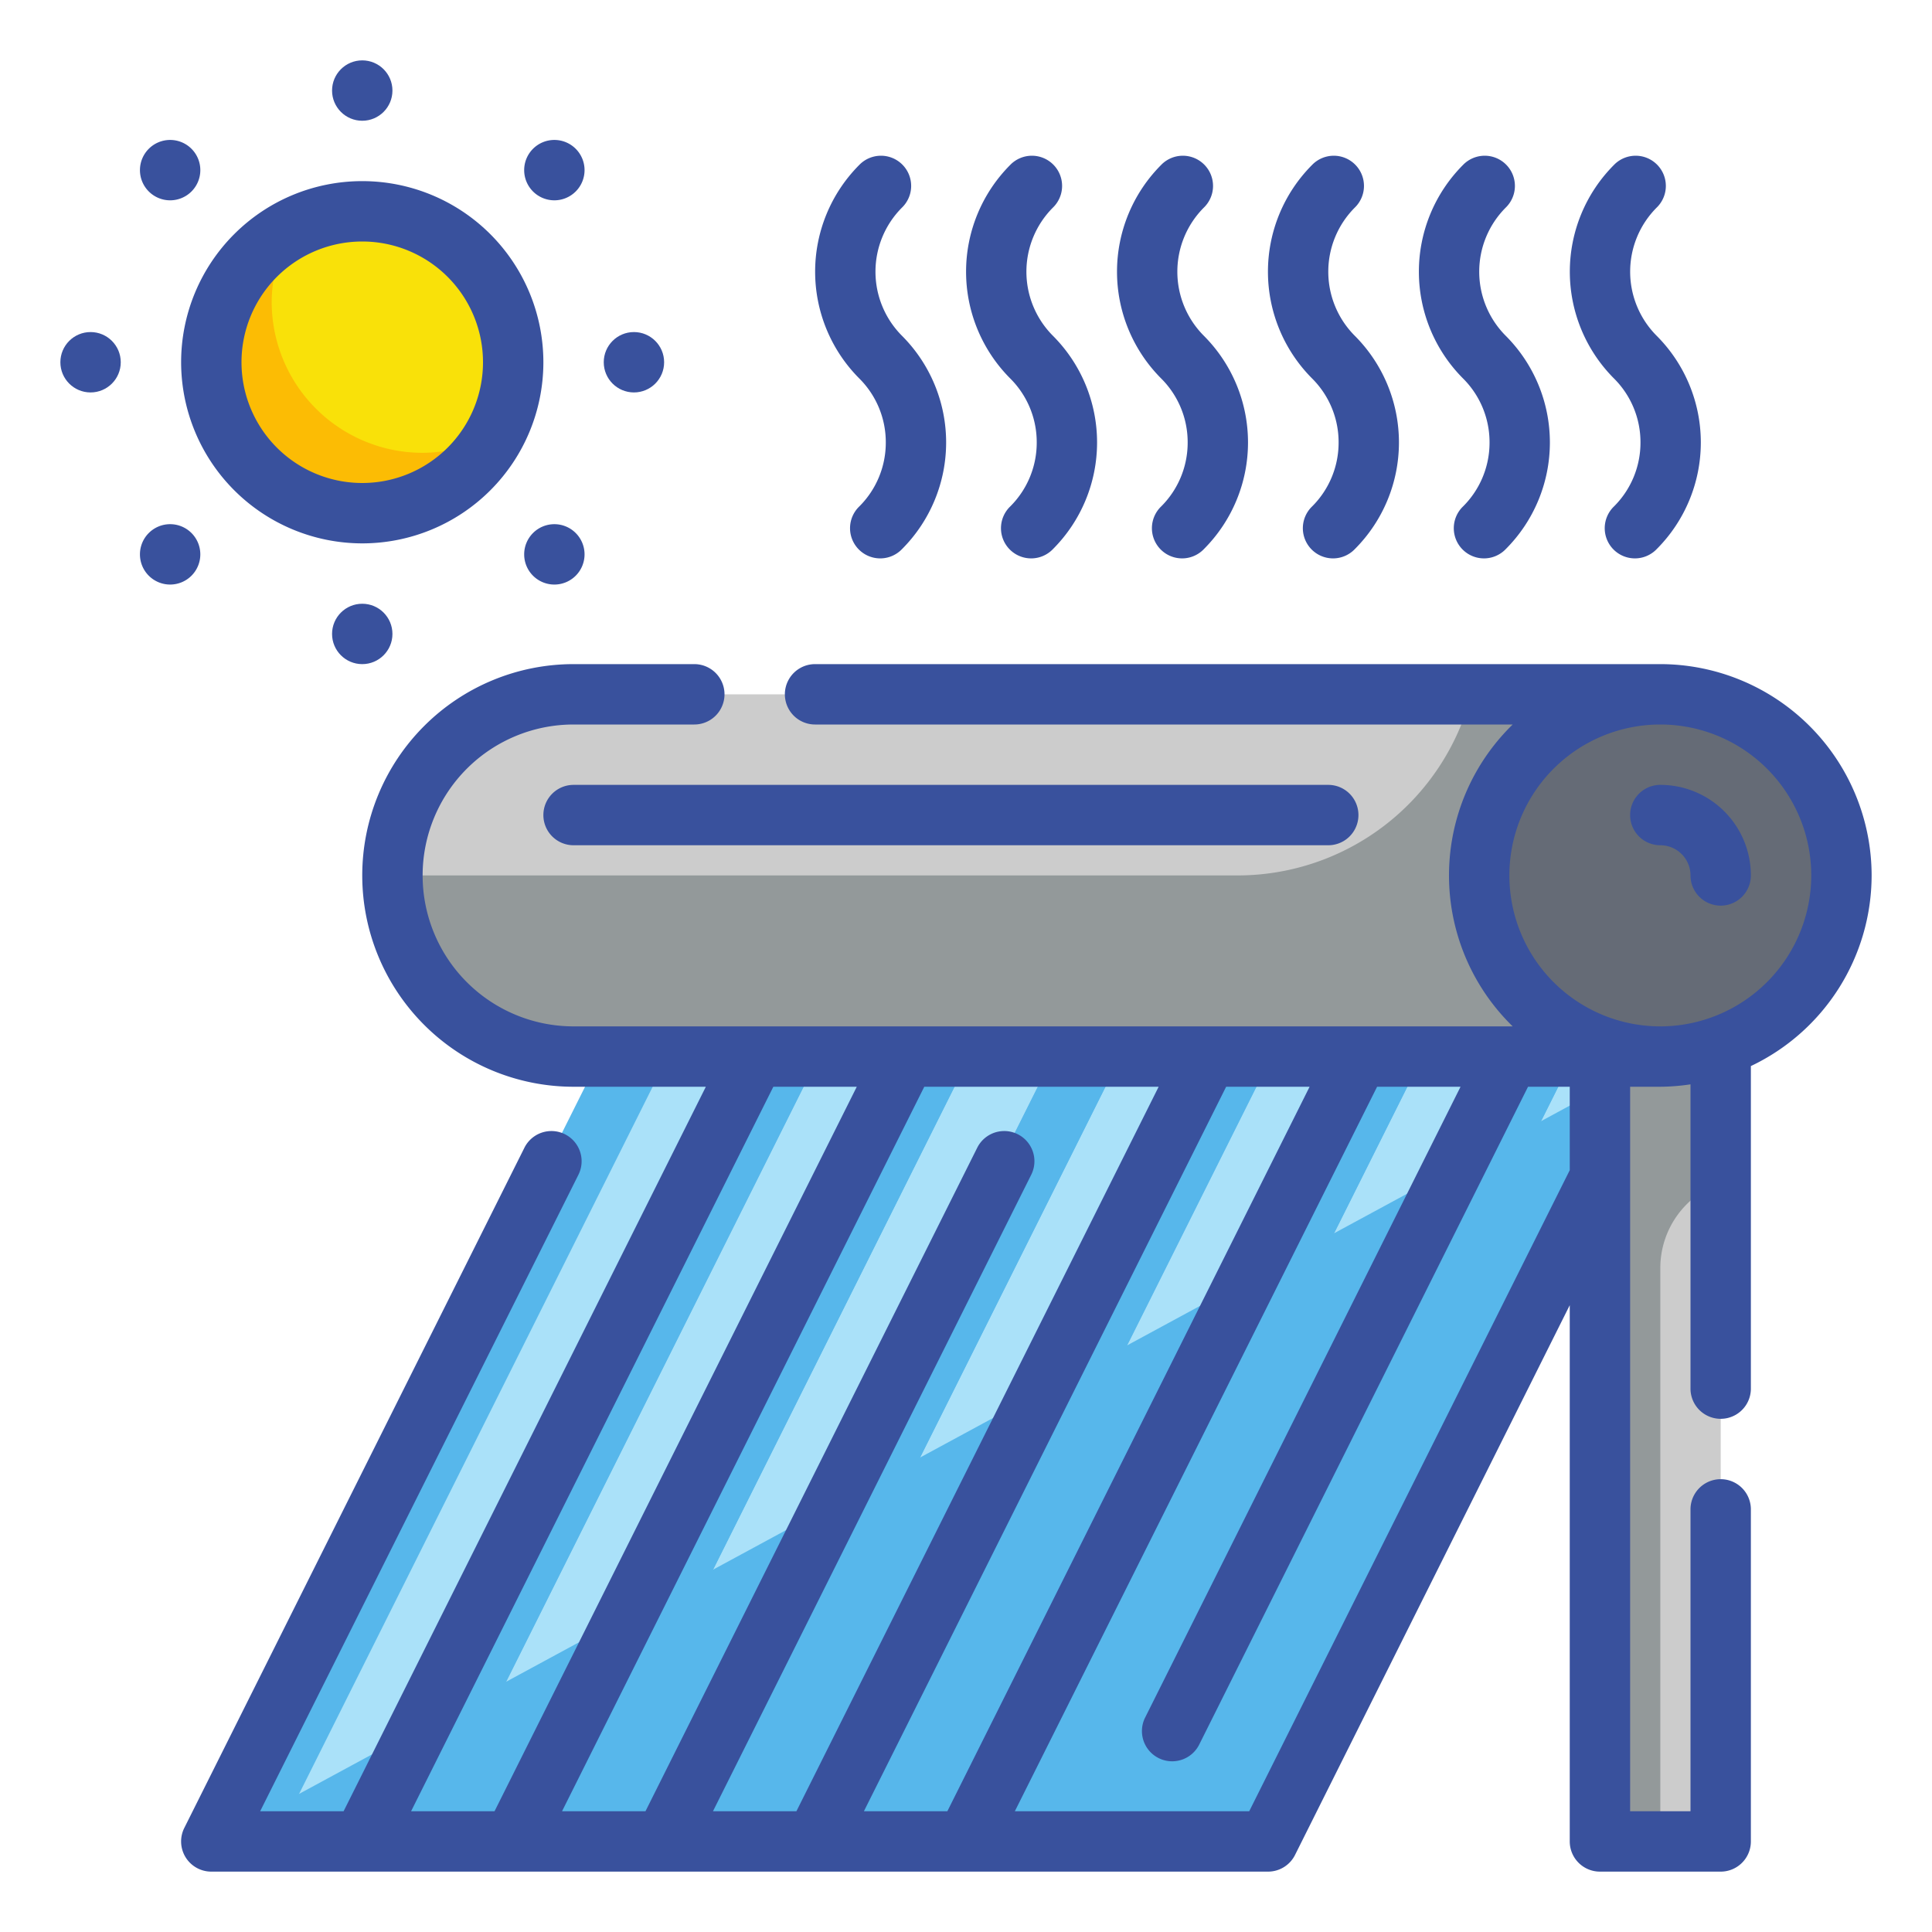 <svg height="512" viewBox="0 0 64 64" width="512" xmlns="http://www.w3.org/2000/svg"><g id="Fill_Outline" data-name="Fill Outline"><g id="Color"><g><path d="m55 35h-35l-13 26h35z" fill="#aae1f9"/><path d="m55 35-48 26h35z" fill="#57b7eb"/><g fill="#57b7eb"><path d="m27.12 35-13 26h-2.24l13-26z"/><path d="m32.12 35-13 26h-2.24l13-26z"/><path d="m37.12 35-13 26h-2.24l13-26z"/><path d="m42.12 35-13 26h-2.24l13-26z"/><path d="m47.12 35-13 26h-2.24l13-26z"/><path d="m52.12 35-13 26h-2.24l13-26z"/><path d="m52.12 35-13 26h-2.24l13-26z"/><path d="m47.12 35-13 26h-2.24l13-26z"/><path d="m42.12 35-13 26h-2.24l13-26z"/><path d="m37.12 35-13 26h-2.24l13-26z"/><path d="m32.12 35-13 26h-2.24l13-26z"/><path d="m27.12 35-13 26h-2.24l13-26z"/><path d="m22.12 35-13 26h-2.24l13-26z"/></g><path d="m53 29h4v32h-4z" fill="#ccc"/><path d="m55 42a2.99 2.99 0 0 1 2-2.816v-10.184h-4v32h2z" fill="#93999a"/><path d="m19 23h36a0 0 0 0 1 0 0v12a0 0 0 0 1 0 0h-36a6 6 0 0 1 -6-6 6 6 0 0 1 6-6z" fill="#ccc"/><circle cx="12" cy="12" fill="#f9e109" r="5"/><path d="m14 15a5 5 0 0 1 -5-5 4.95 4.95 0 0 1 .625-2.375 4.984 4.984 0 1 0 6.75 6.75 4.95 4.95 0 0 1 -2.375.625z" fill="#fcbc04"/><path d="m48.738 23a8 8 0 0 1 -7.738 6h-28a6 6 0 0 0 6 6h36v-12z" fill="#93999a"/><circle cx="55" cy="29" fill="#656b76" r="6"/></g></g><g id="Outline_copy" data-name="Outline copy"><g fill="#39519d"><path d="m62 29a7.008 7.008 0 0 0 -7-7h-28a1 1 0 0 0 0 2h23.11a6.979 6.979 0 0 0 0 10h-31.11a5 5 0 0 1 0-10h4a1 1 0 0 0 0-2h-4a7 7 0 0 0 0 14h4.382l-12 24h-2.764l10.543-21.085a1 1 0 0 0 -1.789-.895l-11.267 22.533a1 1 0 0 0 .895 1.447h35a1 1 0 0 0 .9-.553l9.1-18.211v17.764a1 1 0 0 0 1 1h4a1 1 0 0 0 1-1v-11a1 1 0 0 0 -2 0v10h-2v-24h1a7.026 7.026 0 0 0 1-.08v10.08a1 1 0 0 0 2 0v-10.685a7 7 0 0 0 4-6.315zm-33.382 31 12-24h2.764l-12 24zm-5 0 10.543-21.085a1 1 0 0 0 -1.789-.895l-10.99 21.98h-2.764l12-24h7.764l-12 24zm2-24h2.764l-12 24h-2.764zm26.382 2.764-10.618 21.236h-7.764l12-24h2.764l-10.447 20.894a1 1 0 0 0 1.789.9l10.894-21.794h1.382zm3-4.764a5 5 0 1 1 5-5 5.006 5.006 0 0 1 -5 5z"/><path d="m12 18a6 6 0 1 0 -6-6 6.006 6.006 0 0 0 6 6zm0-10a4 4 0 1 1 -4 4 4 4 0 0 1 4-4z"/><circle cx="12" cy="3" r="1"/><circle cx="12" cy="21" r="1"/><circle cx="3" cy="12" r="1"/><circle cx="21" cy="12" r="1"/><path d="m19.071 6.343a1 1 0 1 0 -1.414 0 1 1 0 0 0 1.414 0z"/><path d="m6.343 17.657a1 1 0 1 0 0 1.414 1 1 0 0 0 0-1.414z"/><path d="m6.343 6.343a1 1 0 1 0 -1.414 0 1 1 0 0 0 1.414 0z"/><path d="m17.657 17.657a1 1 0 1 0 1.414 0 1 1 0 0 0 -1.414 0z"/><path d="m54.343 14.657a2.98 2.98 0 0 1 -.879 2.121 1 1 0 1 0 1.414 1.414 5 5 0 0 0 0-7.07 3.006 3.006 0 0 1 0-4.244 1 1 0 1 0 -1.414-1.414 5.008 5.008 0 0 0 0 7.072 2.978 2.978 0 0 1 .879 2.121z"/><path d="m49.343 14.657a2.98 2.98 0 0 1 -.879 2.121 1 1 0 1 0 1.414 1.414 5 5 0 0 0 0-7.07 3.006 3.006 0 0 1 0-4.244 1 1 0 1 0 -1.414-1.414 5.008 5.008 0 0 0 0 7.072 2.978 2.978 0 0 1 .879 2.121z"/><path d="m44.343 14.657a2.98 2.98 0 0 1 -.879 2.121 1 1 0 1 0 1.414 1.414 5 5 0 0 0 0-7.07 3.006 3.006 0 0 1 0-4.244 1 1 0 1 0 -1.414-1.414 5.008 5.008 0 0 0 0 7.072 2.978 2.978 0 0 1 .879 2.121z"/><path d="m39.343 14.657a2.98 2.98 0 0 1 -.879 2.121 1 1 0 1 0 1.414 1.414 5 5 0 0 0 0-7.07 3.006 3.006 0 0 1 0-4.244 1 1 0 1 0 -1.414-1.414 5.008 5.008 0 0 0 0 7.072 2.978 2.978 0 0 1 .879 2.121z"/><path d="m34.343 14.657a2.98 2.98 0 0 1 -.879 2.121 1 1 0 1 0 1.414 1.414 5 5 0 0 0 0-7.07 3.006 3.006 0 0 1 0-4.244 1 1 0 1 0 -1.414-1.414 5.008 5.008 0 0 0 0 7.072 2.978 2.978 0 0 1 .879 2.121z"/><path d="m29.343 14.657a2.98 2.98 0 0 1 -.879 2.121 1 1 0 1 0 1.414 1.414 5 5 0 0 0 0-7.07 3.006 3.006 0 0 1 0-4.244 1 1 0 1 0 -1.414-1.414 5.008 5.008 0 0 0 0 7.072 2.978 2.978 0 0 1 .879 2.121z"/><path d="m18 27a1 1 0 0 0 1 1h25a1 1 0 0 0 0-2h-25a1 1 0 0 0 -1 1z"/><path d="m55 26a1 1 0 0 0 0 2 1 1 0 0 1 1 1 1 1 0 0 0 2 0 3 3 0 0 0 -3-3z"/></g></g></g></svg>